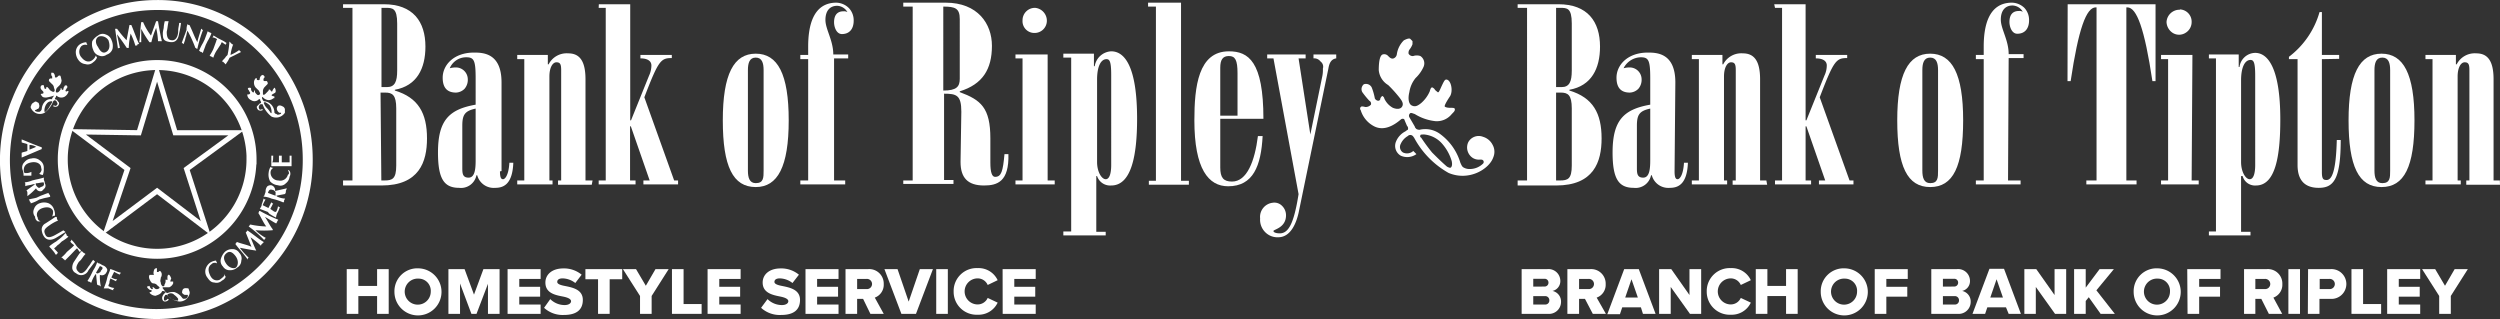 <svg xmlns="http://www.w3.org/2000/svg" viewBox="0 0 318.62 40.68"><rect x="0" y="0" width="318.62" height="40.68" fill="#333333" stroke="none"/><defs><style>.cls-1{fill:#fff;}.cls-2,.cls-3{fill:none;stroke:#fff;}.cls-2{stroke-width:1.27px;}.cls-3{stroke-width:0.66px;}.cls-4{isolation:isolate;}</style></defs><g id="Layer_2" data-name="Layer 2"><g id="Layer_1-2" data-name="Layer 1"><path id="Shape" class="cls-1" d="M6.9,12.18h0a5.77,5.77,0,0,1-1,.25c-.24,0-.48,0-.6-.25l-.12-.12.12-.12c.12,0,.24,0,.24-.12s0-.12-.24-.37-.12-.6.12-.6.12,0,.24.36a.12.12,0,0,0,.24,0c0-.12,0-.12.13-.12l.12.12c.12.12.24.36.36.36a.44.44,0,0,0,.37.13c.12-.13.12-.25,0-.49a.64.64,0,0,0-.25-.49l-.36-.36A.24.24,0,0,1,6.41,10h.24V9.75a.42.42,0,0,1-.12-.24V9.27h.25A.62.62,0,0,1,7,9.75c0,.12,0,.12.12.12s.12,0,.24-.12.12-.12.25-.12.12.12.24.61a1,1,0,0,1-.24.61l-.37.36a.92.92,0,0,0-.12.49c0,.12.24.12.36,0s.25-.25.25-.37v-.12a.12.12,0,0,1,.12.12.12.12,0,0,0,.24,0A.44.44,0,0,1,8.23,11c0-.12.12-.12.25-.12a.37.37,0,0,1,.12.24c-.12.12-.12.24-.25.36v.12a.17.17,0,0,0,.25,0h.12v.13a1.17,1.17,0,0,1-.49.6.88.88,0,0,1-1-.12H7.14v.12L7,12.55v.12h.12c.12,0,.24.24.36.36s0,.37-.12.49a.54.54,0,0,1-.6,0l.12-.12a.22.22,0,0,0,.36,0,.24.24,0,0,0,0-.37A.26.26,0,0,0,7,12.79H6.9l-.12.12a3.32,3.32,0,0,1-1.1,1.46A1.23,1.23,0,0,1,4,13.88a.37.37,0,0,1,0-.48c0-.12.12-.25.36-.37a.24.24,0,0,1,.37,0,.26.26,0,0,1,.24.25.53.53,0,0,1-.12.6c-.12,0-.12,0-.24.13H4.47v.12a.72.72,0,0,0,.48.12c.12,0,.12,0,.25-.12a.42.42,0,0,0,.12-.25,1.47,1.47,0,0,1,.48-1,.91.91,0,0,1,.73-.24h.12v-.12Zm-1,1.1a1.7,1.7,0,0,0-.24.73v.24H5.8a2.71,2.71,0,0,0,.49-.61c.12-.24.24-.36.36-.61v-.12H6.53a.68.68,0,0,0-.61.37Z"/><path id="Path" class="cls-2" d="M39.22,20.32A19.73,19.73,0,0,1,27.31,38.55a19.12,19.12,0,0,1-21-4.25A19.79,19.79,0,0,1,2.16,12.79,19.18,19.18,0,0,1,19.9.64C30.6.52,39.22,9.39,39.22,20.32Z"/><polygon id="Path-2" data-name="Path" class="cls-3" points="22.33 16.92 30.11 16.92 23.79 21.54 26.22 29.07 20.02 24.34 13.7 29.07 16.25 21.54 9.94 16.8 17.71 16.92 20.02 9.27 22.33 16.92"/><path id="Path-3" data-name="Path" class="cls-1" d="M12.24,7.08a.41.41,0,0,0,.13.24,1.3,1.3,0,0,1-.49.61,1,1,0,0,1-1,.24,1.22,1.22,0,0,1-.85-.48,1.68,1.68,0,0,1-.37-1.1,1.23,1.23,0,0,1,.61-1A1.75,1.75,0,0,1,11,5.38c0,.12.12.24.12.36h0a.81.81,0,0,0-.73.12,1.07,1.07,0,0,0,0,1.46c.49.61,1,.61,1.34.37a1.27,1.27,0,0,0,.48-.61Z"/><path id="Shape-2" data-name="Shape" class="cls-1" d="M12.49,4.53a.94.94,0,0,1,1-.13,1.13,1.13,0,0,1,.73.73,1.75,1.75,0,0,1,.12,1.1,1.11,1.11,0,0,1-.73.73,1,1,0,0,1-1,.12,1.09,1.09,0,0,1-.73-.73,1.75,1.75,0,0,1-.12-1.1,2,2,0,0,1,.73-.72Zm.12.12c-.49.24-.49.85-.12,1.33.36.73.73.85,1.09.61s.49-.73.24-1.46a1.1,1.1,0,0,0-1.21-.48Z"/><path id="Path-4" data-name="Path" class="cls-1" d="M14.92,4.4c.12.61.24,1.1.36,1.71h-.12a.12.12,0,0,0-.12.12l-.37-2.56h.25a14.44,14.44,0,0,0,1.21,1.46c.12-.6.25-1.33.37-1.94h.24c.37.85.73,1.94,1,2.43-.12,0-.24,0-.24.12s-.24,0-.24.12a8.84,8.84,0,0,0-.61-1.58h0a9.57,9.57,0,0,0-.24,1.83h-.25c-.48-.73-.85-1.22-1.21-1.71Z"/><path id="Path-5" data-name="Path" class="cls-1" d="M18,3.67V5.38h-.25c.12-.85.12-1.71.25-2.56h.24a7.9,7.9,0,0,0,1,1.71L19.9,2.7h.24c.13.85.37,2.07.49,2.55h-.49a9.74,9.74,0,0,0-.24-1.7h0a10.91,10.91,0,0,0-.61,1.83h-.24A12.52,12.52,0,0,1,18,3.67Z"/><path id="Path-6" data-name="Path" class="cls-1" d="M20.75,4.28c0-.36.12-.61.12-.85A4.42,4.42,0,0,1,21,2.7h.49c-.12.49-.12.85-.24,1.34,0,.85.24,1.09.73,1.09s.73-.6.73-1.21c0-.37.12-.73.12-1h.24a11.1,11.1,0,0,1-.24,1.33c-.12.85-.49,1.22-1.22,1.1S20.75,5,20.75,4.28Z"/><path id="Path-7" data-name="Path" class="cls-1" d="M23.91,3.07l.12.12h.12c.37.73.61,1.46,1,2.19.12-.61.48-1.58.48-1.71a.12.12,0,0,1,.12.13h.13a16.87,16.87,0,0,0-.73,2.43c-.13,0-.13-.12-.25-.12a16.11,16.11,0,0,0-1-2.19c-.12.24-.12.61-.24.85-.12.61-.25.73-.25.85a.12.12,0,0,1-.12-.12h-.12c0-.12.37-1,.61-1.7A1.54,1.54,0,0,1,23.91,3.07Z"/><path id="Path-8" data-name="Path" class="cls-1" d="M26.1,5c.12-.36.24-.61.36-1,.12,0,.12.12.25.12s.12.12.24.12a5.87,5.87,0,0,1-.49,1l-.24.49c-.12.37-.24.61-.36,1-.13,0-.13-.12-.25-.12s-.12-.12-.24-.12a6.29,6.29,0,0,1,.49-1Z"/><path id="Path-9" data-name="Path" class="cls-1" d="M27.56,5.25A.42.42,0,0,1,27.68,5a1.3,1.3,0,0,0-.61-.24c.12-.12.12-.12.12-.24.25.12.37.24.85.48s.49.24.85.49l-.12.12v.12c-.12-.12-.36-.24-.48-.36a.41.41,0,0,0-.13.24l-.48.73a3.69,3.69,0,0,0-.49,1c-.12,0-.12-.12-.24-.12s-.12-.12-.24-.12a5.85,5.85,0,0,0,.48-.85Z"/><path id="Path-10" data-name="Path" class="cls-1" d="M29.38,7a5.43,5.43,0,0,0,1.09-.61l.13.12.12.12-1.46.73-.12.24c-.12.25-.25.37-.37.61l-.24-.24c-.12-.12-.12-.12-.24-.12.12-.25.36-.37.48-.61L29,7a11.5,11.5,0,0,0,.24-1.71l.24.25c.12.12.12.12.24.12A5.52,5.52,0,0,0,29.38,7Z"/><path id="Shape-3" data-name="Shape" class="cls-1" d="M2.76,20.08v-.61c.25-.12.49-.12.73-.24v-.85c-.24-.12-.48-.12-.73-.24v-.37c.37.12,1.71.73,2.56,1V19C4.47,19.35,3.37,19.84,2.76,20.08Zm1-1c.24-.12.6-.24.85-.37a1.81,1.81,0,0,0-.85-.24Z"/><path id="Path-11" data-name="Path" class="cls-1" d="M5,22.15c.25-.25.37-.49.25-.73,0-.49-.49-.85-1.22-.73s-1,.49-1,1a.47.47,0,0,0,.12.37h.24A1.38,1.38,0,0,0,4,21.9v.49H3a1.83,1.83,0,0,0-.12-.73.93.93,0,0,1,.24-1A1.25,1.25,0,0,1,4,20.2a1.22,1.22,0,0,1,1.09.25,1.08,1.08,0,0,1,.49,1,2.09,2.09,0,0,1-.12.85A1,1,0,0,1,5,22.15Z"/><path id="Shape-4" data-name="Shape" class="cls-1" d="M4.47,23.48H4.22c-.36.13-.73.13-1,.25v-.25c0-.12,0-.24-.12-.24a2.88,2.88,0,0,0,1-.24l.49-.12a8.39,8.39,0,0,0,1-.25v.25c0,.12.12.24.12.48a.55.55,0,0,1,0,.61l-.36.37A.59.59,0,0,1,4.59,24a7.36,7.36,0,0,1-1.1,1v-.36a.47.47,0,0,0-.12-.37Zm1.09-.24c-.36,0-.61.12-1,.12v.12c0,.13.12.25.24.37a.24.24,0,0,0,.37,0C5.56,23.73,5.68,23.61,5.56,23.24Z"/><path id="Path-12" data-name="Path" class="cls-1" d="M5.2,24.94c.36-.12.6-.24,1-.36,0,.12,0,.12.12.24s0,.24.12.24c-.36.13-.61.13-1,.25L5,25.43a4.13,4.13,0,0,1-1.09.49c0-.13,0-.13-.12-.25a.42.42,0,0,0-.12-.24c.36-.12.6-.12,1-.24Z"/><path id="Path-13" data-name="Path" class="cls-1" d="M5.2,28.22H4.83a.66.66,0,0,1-.36-.6.92.92,0,0,1-.13-1,1.12,1.12,0,0,1,.73-.72,1.6,1.6,0,0,1,1.1,0,1.28,1.28,0,0,1,.73.85A1.54,1.54,0,0,1,7,27.5a.47.47,0,0,0-.37.12h0a1.47,1.47,0,0,0,.13-.73c-.13-.37-.61-.61-1.34-.37s-.85.85-.61,1.22c0,.24.12.36.37.48Z"/><path id="Path-14" data-name="Path" class="cls-1" d="M5.8,28.47,6.53,28c.37-.24.49-.36.61-.36s.12.12.12.24.12.12.12.24a5,5,0,0,0-1.09.61c-.73.49-.73.73-.49,1.22s.85.24,1.46-.13c.24-.12.61-.36.85-.48a.12.12,0,0,0,.12.12l.12.12c-.24.12-.6.37-1.21.73s-1.22.36-1.58-.24a1.79,1.79,0,0,1-.24-.73A.87.87,0,0,1,5.8,28.47Z"/><path id="Path-15" data-name="Path" class="cls-1" d="M7.63,30.41a3.8,3.8,0,0,0,.72-.73c0,.12.13.12.13.25s.12.12.24.24a5.88,5.88,0,0,1-.85.61l-.37.36c-.24.12-.36.37-.6.49.12.24.36.36.48.6l-.12.13-.12.12C7,32.36,7,32.23,6.78,32c-.37-.48-.49-.48-.49-.61a5.2,5.2,0,0,1,.85-.6Z"/><path id="Path-16" data-name="Path" class="cls-1" d="M9.21,31.51l.24-.25c-.12-.12-.37-.24-.49-.48l.12-.13v-.12a3.86,3.86,0,0,1,.61.73,2.58,2.58,0,0,0,.61.61V32l-.12.12c-.12-.12-.25-.36-.37-.48l-.24.24L9,32.48l-.73.73c0-.12-.12-.12-.24-.25s-.12-.12-.24-.12a4.18,4.18,0,0,0,.73-.73Z"/><path id="Path-17" data-name="Path" class="cls-1" d="M9.45,33.33l.48-.73a3.45,3.45,0,0,1,.49-.61l.24.24c.13,0,.13.13.25.13-.37.36-.49.73-.85,1-.49.73-.37,1,0,1.34s.85-.13,1.21-.73c.24-.25.37-.61.61-.85l.12.12.12.12c-.12.12-.48.61-.85,1.09a1,1,0,0,1-1.58.37.81.81,0,0,1-.48-.61A1.41,1.41,0,0,1,9.45,33.33Z"/><path id="Shape-5" data-name="Shape" class="cls-1" d="M12.24,34.91h0l-.12.12a3.65,3.65,0,0,0-.48,1c-.13,0-.13-.12-.25-.12a.42.42,0,0,1-.24-.12,6.22,6.22,0,0,0,.49-.85l.24-.49a4,4,0,0,0,.49-1c.12,0,.12.12.24.12s.24.12.48.24a.86.86,0,0,1,.49.37.38.38,0,0,1,0,.49.63.63,0,0,1-.85.36,6,6,0,0,0,.12,1.46c-.12,0-.12-.12-.24-.12a.42.42,0,0,1-.24-.12Zm.49-1c-.12.24-.36.6-.49.85h0a.24.24,0,0,0,.37,0,.26.26,0,0,0,.24-.25c.37-.36.24-.48-.12-.6Z"/><path id="Path-18" data-name="Path" class="cls-1" d="M13.7,35.27c.12-.36.25-.6.37-1,.24.12.36.12.6.24a4.39,4.39,0,0,0,.73.25.12.12,0,0,1-.12.12V35a4.13,4.13,0,0,1-.73-.36l-.36.72a1.59,1.59,0,0,0,.73.25.12.12,0,0,1-.12.12v.12l-.73-.36c0,.12-.12.24-.12.48s-.13.25-.13.49a1.79,1.79,0,0,0,.73.24.12.12,0,0,1-.12.12V37a6.41,6.41,0,0,1-.61-.24h-.6a8.5,8.5,0,0,0,.36-1Z"/><path id="Path-19" data-name="Path" class="cls-1" d="M28.65,34.91a.44.44,0,0,0,.12.36.92.92,0,0,1-.48.49,1,1,0,0,1-1,.24c-.36,0-.6-.24-.85-.61a1.24,1.24,0,0,1-.24-1.09,1.52,1.52,0,0,1,.61-.85,1.7,1.7,0,0,1,.73-.24c0,.12.12.24.12.36h0a.58.58,0,0,0-.73.12c-.37.25-.49.73-.12,1.46s1,.61,1.21.49c.49-.37.61-.49.61-.73Z"/><path id="Shape-6" data-name="Shape" class="cls-1" d="M28.65,32.11a1.39,1.39,0,0,1,1-.36,1,1,0,0,1,.85.48,1,1,0,0,1,.25,1,1,1,0,0,1-.49.85,1.39,1.39,0,0,1-1,.36,1,1,0,0,1-.85-.48,1,1,0,0,1-.25-1A2.16,2.16,0,0,1,28.65,32.11Zm.12.25c-.36.36-.24.85.12,1.33s1,.61,1.22.37.36-.85-.12-1.46-.85-.61-1.22-.24Z"/><path id="Path-20" data-name="Path" class="cls-1" d="M30.6,31.63a10.08,10.08,0,0,0,1.09,1.21l-.12.12v.13c-.49-.73-1.1-1.34-1.58-2l.12-.12a.12.12,0,0,1,.12-.12c.61.24,1.34.36,1.82.61l-.73-1.83.13-.12a.12.12,0,0,1,.12-.12c.73.49,1.58,1.21,2.06,1.46l-.24.24c-.12.12-.12.12-.12.24a13.13,13.13,0,0,0-1.34-1.09h0c.25.61.49,1.22.73,1.7h0c-.85-.12-1.46-.24-2.06-.36Z"/><path id="Path-21" data-name="Path" class="cls-1" d="M32.54,29.32a5.29,5.29,0,0,0,1.34,1l-.12.12a.12.12,0,0,1-.13.12,13.2,13.2,0,0,0-1.94-1.7l.12-.12a.12.12,0,0,1,.12-.12,10.83,10.83,0,0,0,2,.24c-.37-.48-.61-1.09-1-1.7L33,27a.12.12,0,0,1,.12-.12A18.83,18.83,0,0,0,35.46,28c0,.12-.13.12-.13.24s-.12.13-.12.25c-.48-.25-1-.61-1.45-.85h0c.36.48.6,1.09,1,1.58h0v.12a13.14,13.14,0,0,1-2.19,0Z"/><path id="Path-22" data-name="Path" class="cls-1" d="M34.12,27c-.36-.12-.61-.24-1-.37.12-.24.24-.36.24-.6a5.09,5.09,0,0,0,.24-.73l.13.12h.12a4.15,4.15,0,0,0-.37.73l.73.36.37-.73.12.13h.12l-.37.72.37.25a.44.44,0,0,0,.36.12,1.77,1.77,0,0,0,.25-.73l.12.12h.12a6.41,6.41,0,0,1-.24.61,1.63,1.63,0,0,0-.25.73,6.61,6.61,0,0,1-.85-.49Z"/><path id="Shape-7" data-name="Shape" class="cls-1" d="M35.21,24.94h0l.12.12a2.73,2.73,0,0,0,1,.25c0,.12-.12.12-.12.24s0,.24-.13.24a7.84,7.84,0,0,0-1-.36l-.48-.12a3,3,0,0,0-1-.25c0-.12.13-.12.13-.24s.12-.24.12-.48.12-.49.24-.61a.74.74,0,0,1,.49-.12.66.66,0,0,1,.48.73L36.55,24c0,.12-.12.24-.12.37a.44.44,0,0,1-.12.36Zm-1.09-.36c.36.12.61.24,1,.36v-.48c-.12-.12-.24-.25-.36-.25-.37-.12-.49,0-.61.37Z"/><path id="Path-23" data-name="Path" class="cls-1" d="M36.67,21.66a.42.42,0,0,1,.24.12.73.73,0,0,1,0,.73,1.22,1.22,0,0,1-.48.85.93.93,0,0,1-1,.25,1.54,1.54,0,0,1-1-.49A1.81,1.81,0,0,1,34.24,22a1.7,1.7,0,0,1,.24-.73.47.47,0,0,0,.37.12h0a.67.67,0,0,0-.37.61,1,1,0,0,0,1,1,1,1,0,0,0,1.21-.73c.24-.12.12-.37,0-.61Z"/><path id="Path-24" data-name="Path" class="cls-1" d="M35.58,21.18h-1V19.84h.24c0,.24,0,.73-.12.85h.85v-.85h.36v.85h1v-.85h.25v1.34H35.58Z"/><path id="Shape-8" data-name="Shape" class="cls-1" d="M33.51,12.79h0l.12.12a1.29,1.29,0,0,1,.73.24,1.45,1.45,0,0,1,.61,1.1c0,.12,0,.12.12.24a.37.37,0,0,1,.24.12.74.74,0,0,0,.49-.12v-.12H35.7c-.12,0-.12,0-.24-.12s-.25-.37-.13-.61.37-.24.61-.12.25.12.37.36v.49a1.35,1.35,0,0,1-1.7.49,3.38,3.38,0,0,1-1.1-1.46.12.12,0,0,0-.12-.12h-.12a.26.26,0,0,0-.24.24c-.13.12,0,.24,0,.36a.21.21,0,0,0,.36,0l.12.13a.55.55,0,0,1-.61,0c-.12-.13-.24-.37-.12-.49l.37-.37h.12V13l-.12-.24v-.12H33a.75.75,0,0,1-1,.12.8.8,0,0,1-.48-.61v-.12h.12c.12,0,.12,0,.24-.12v-.12c-.12-.12-.12-.25-.24-.37s0-.24.12-.24.24,0,.24.12a.45.45,0,0,0,.13.37l.12.12a.12.12,0,0,0,.12-.12c0-.13,0-.13.12-.13v.13c0,.12.12.24.24.36a.24.24,0,0,0,.37,0c.12-.12,0-.24-.12-.49l-.37-.36a.92.92,0,0,1-.24-.61.74.74,0,0,1,.24-.61c.12,0,.12,0,.12.13s.12.12.25.12a.12.12,0,0,0,.12-.12.63.63,0,0,1,.24-.49c.12,0,.12-.12.24,0l.13.12v.12c0,.12-.13.12-.13.25v.12c0,.12.13.12.13.12H34a.44.44,0,0,1,.12.36l-.36.37a.86.86,0,0,0-.25.48v.49c.12.12.25,0,.37-.12l.36-.37c0-.12,0-.12.12-.12a.12.12,0,0,1,.12.12l.13.13a.12.12,0,0,0,.12-.13,1.49,1.49,0,0,1,.24-.36c.12,0,.24.49.12.61s-.48.24-.48.36a.42.42,0,0,0,.24.12c.12,0,.12,0,.12.13s0,.12-.12.12a.94.94,0,0,1-.61.24,1.08,1.08,0,0,1-.73-.36c-.12,0-.12-.13-.12,0v.12Zm.25.24h-.13v.12a1.59,1.59,0,0,0,.37.61,2.7,2.7,0,0,1,.48.61s.13.12.13,0v-.24a1.72,1.72,0,0,0-.25-.73A2.61,2.61,0,0,0,33.76,13Z"/><path id="Shape-9" data-name="Shape" class="cls-1" d="M21.12,37.22h0c.12.12.12.12.24.12a1.8,1.8,0,0,1,.85-.12,1.86,1.86,0,0,1,1,.73l.12.12h.25a.39.39,0,0,0,.36-.37v-.12h-.36c-.13,0-.25-.12-.37-.24a.75.75,0,0,1,.12-.49.46.46,0,0,1,.37-.12c.12,0,.36,0,.36.12s.12.25.12.49a1.3,1.3,0,0,1-1.33,1.09,2.5,2.5,0,0,1-1.58-.85h-.12s-.13,0-.13.12a.47.47,0,0,0-.12.37c0,.12,0,.24.12.24s.25-.12.37-.24l.12.12a.63.63,0,0,1-.49.24c-.24,0-.36-.24-.36-.48a.94.94,0,0,1,.24-.49l.12-.12.13-.12-.25-.12h-.24c-.12.36-.49.48-.85.6a1.06,1.06,0,0,1-.73-.36v-.12h.12a.12.12,0,0,0,.12-.12c0-.13,0-.13-.12-.13s-.24-.12-.36-.24-.12-.24,0-.24.24-.12.24,0,.12.24.24.36h.12s.13-.12,0-.12v-.12h.13c.12.12.24.24.36.24a.47.47,0,0,0,.37-.12c.12-.12-.13-.24-.25-.36a.63.63,0,0,0-.48-.25c-.25,0-.37-.24-.49-.48s-.12-.49,0-.61h.49s.12-.12,0-.12a1.12,1.12,0,0,1,.12-.61.42.42,0,0,1,.24-.12H20v.49h.12c.13,0,.13-.13.25-.13s.24.25.24.37a.72.72,0,0,1-.12.48c0,.25-.12.37,0,.61a.63.63,0,0,0,.24.49c.12,0,.24,0,.24-.24a.72.72,0,0,0,.13-.49v-.12h.12s.12.12.12,0v-.12c0-.37,0-.37.12-.49s.36.36.36.49a.93.93,0,0,0-.12.36h.37v.24a.94.94,0,0,1-.49.49h-.85v.12Zm.36.24c-.12,0-.12,0-.12.12v.12c.12.13.36.25.48.37a1.79,1.79,0,0,0,.73.24h.13v-.24a2.05,2.05,0,0,0-.49-.49.58.58,0,0,0-.73-.12Z"/><path id="Path-25" data-name="Path" class="cls-2" d="M32.05,20.32A12,12,0,1,1,8,20.32a12,12,0,1,1,24.06,0Z"/><path id="Shape-10" data-name="Shape" class="cls-1" d="M43.72,1V.54h5.2c3.7,0,5.3,2.2,5.3,5.4,0,2.8-1.1,5-3.9,5.5v.1c3,.9,4.1,2.9,4.1,6.1,0,3-1,6-5.8,6h-4.9V23h1.2V1Zm4.9,10.1h.7c1,0,1.3-.7,1.3-2.1V3c0-2-.6-2-1.5-2h-.5Zm0,11.9H49c1,0,1.5-.2,1.5-1.9v-7.3c0-1.7-.5-2-1.4-2h-.6l.1,11.2Z"/><path id="Shape-11" data-name="Shape" class="cls-1" d="M63.72,21.84c0,.9.2,1,.4,1s.7-.4.8-2.1h.5c-.1,2.8-1.3,3.2-2.3,3.2a2.18,2.18,0,0,1-2.3-1.6h-.1a2,2,0,0,1-2.2,1.6c-1.9,0-2.7-1.1-2.7-4.5,0-4.1,1.4-5.5,4.8-6.1V10c0-2.3-.2-2.7-1.2-2.7a2.26,2.26,0,0,0-2.1,1.4,2.77,2.77,0,0,1,.9-.1,1.52,1.52,0,0,1,1.4,1.5,1.75,1.75,0,0,1-.4,1.2,1.61,1.61,0,0,1-1.1.5c-1.2,0-1.7-.7-1.7-1.9,0-1.6,1.4-3.2,4-3.2,1.2,0,3.5.1,3.5,3.8v11.3Zm-4.8-.5c0,.7,0,1.3.8,1.3s.9-1.1.9-2.2v-6.6c-1.4.3-1.7.8-1.7,2.2Z"/><path id="Path-26" data-name="Path" class="cls-1" d="M75.42,23.54h-4.3V23h.4V8.94c0-.7-.1-1-.6-1s-.9.7-.9,1.8V23h.4v.5h-4.5V23h.9V7.54h-.9V7h3.9v1.2h.1a2.58,2.58,0,0,1,2.5-1.4c1.4,0,2.2.9,2.2,3.3V23h.9Z"/><path id="Path-27" data-name="Path" class="cls-1" d="M76.32.54h4v14.8h.1l2.3-5.7a3.08,3.08,0,0,0,.3-1.3c0-.5-.4-.9-1.4-.9V7h4v.4c-1.4,0-1.7.3-3.5,5L85.92,23h.5v.5H82V23h.8l-2.4-6.9h-.1V23H81v.5h-4.7V23h.9V1h-.9Z"/><path id="Shape-12" data-name="Shape" class="cls-1" d="M96.32,23.84c-2.9,0-4.2-2.6-4.2-8.5s1.4-8.5,4.2-8.5,4.2,2.6,4.2,8.5S99.12,23.84,96.32,23.84Zm-1-2.1c0,.9.2,1.6,1,1.6,1,0,1-.7,1-1.6V8.94c0-.9-.2-1.6-1-1.6s-1,.7-1,1.6Z"/><path id="Path-28" data-name="Path" class="cls-1" d="M106.12,23h1.6v.5H102V23h1V7.54h-1V7h1V5.94c0-2.6.6-5.6,3.6-5.6a2.36,2.36,0,0,1,1.6.7,2.27,2.27,0,0,1,.6,1.6c0,1-.5,1.7-1.5,1.7-.7,0-1-.9-1-1.5,0-.9.4-1.4,1.2-1.4a.9.9,0,0,1,.5.1,1.56,1.56,0,0,0-1.3-.8c-.9,0-1.5.6-1.5,1.8s1,2.6,1,4.4h1.9v.5h-1.8V23Z"/><path id="Shape-13" data-name="Shape" class="cls-1" d="M122.52,14.24c0-2.1-.6-2.3-2.2-2.3v11h1.2v.5h-6.4V23h1.2V.84h-1.2V.34h5.4c4.1,0,5.9,2.7,5.9,5.5,0,3-1.2,4.9-4.1,5.8v.1c2.7,1,3.9,2,3.9,5.9v3.1q0,1.8.6,1.8c.8,0,1-.7,1.2-2.9h.5c.1,3.5-1.4,4-3.1,4-2.1,0-3-1-3-3Zm-2.3-2.7c1.7,0,2.1-.5,2.1-1.5V2.44c0-1.4-.6-1.6-2.1-1.6Z"/><path id="Shape-14" data-name="Shape" class="cls-1" d="M133.52,23h.9v.5h-5V23h.9V7.44h-.9v-.5h4.1Zm-1.6-22a1.65,1.65,0,0,1,1.5,1.7,1.56,1.56,0,0,1-1.6,1.5,1.5,1.5,0,0,1-1.5-1.6,1.58,1.58,0,0,1,1.6-1.6Z"/><path id="Shape-15" data-name="Shape" class="cls-1" d="M135.52,6.84h3.9v1.6h.1a2.24,2.24,0,0,1,2.1-1.9c1.7,0,3.3,1.9,3.3,8.6,0,4.6-.7,8.5-3.3,8.5a1.75,1.75,0,0,1-1.8-1.2h-.1v7.1h1.2V30h-5.4v-.5h1V7.34h-1Zm6.1,2.7c0-1.7-.2-2-.6-2-.7,0-1.2.9-1.2,2.6v10.5c0,1.3.6,2.2,1.1,2.2s.7-.8.7-1.8Z"/><polygon id="Path-29" data-name="Path" class="cls-1" points="147.32 0.84 146.32 0.84 146.32 0.34 150.52 0.34 150.52 23.04 151.52 23.04 151.52 23.54 146.42 23.54 146.42 23.04 147.32 23.04 147.32 0.84"/><path id="Shape-16" data-name="Shape" class="cls-1" d="M155.52,15.24v6.1c0,1.3.4,1.8,1.5,1.8,1.9,0,2.9-2.6,3.3-5.8h.6c-.2,3.8-1.2,6.4-4.4,6.4-2.5,0-4.3-2.2-4.3-8.4,0-4.3.5-8.8,4.4-8.8,2.5,0,4.4,1.3,4.4,8.6h-5.5Zm2.2-.5V9.34c0-1.7-.3-2.2-1.1-2.2s-1.1.5-1.1,1.5v6.1Z"/><path id="Path-30" data-name="Path" class="cls-1" d="M167,17.14h0l1.5-7.3a4.1,4.1,0,0,0,.1-1.1.81.81,0,0,0-.3-.9,1,1,0,0,0-.9-.4v-.5h2.9v.5c-.7.1-.9.7-1,1.3l-3.8,18.4c-.3,1.3-1,3.1-2.6,3.1a2.19,2.19,0,0,1-1.7-.7,2.24,2.24,0,0,1-.6-1.7,1.82,1.82,0,0,1,1.6-2,1.37,1.37,0,0,1,1.2.4,1.66,1.66,0,0,1,.5,1.2c0,1.6-1.6,1.8-1.6,2s.4.3.8.3c1.1,0,1.8-1.2,2.4-5l-3.2-17.3h-.8v-.5h4.9v.5h-.9Z"/><path id="Shape-17" data-name="Shape" class="cls-1" d="M193.42,1V.54h5.2c3.7,0,5.3,2.2,5.3,5.4,0,2.8-1.1,5-3.9,5.5v.1c3,.9,4.1,2.9,4.1,6.1,0,3-1,6-5.8,6h-4.9V23h1.2V1Zm4.9,10.1h.7c1,0,1.3-.7,1.3-2.1V3c0-2-.6-2-1.5-2h-.5Zm0,11.9h.5c1,0,1.5-.2,1.5-1.9v-7.3c0-1.7-.5-2-1.4-2h-.6Z"/><path id="Shape-18" data-name="Shape" class="cls-1" d="M213.42,21.84c0,.9.2,1,.4,1s.7-.4.8-2.1h.5c-.1,2.8-1.3,3.2-2.3,3.2a2.18,2.18,0,0,1-2.3-1.6h-.1a2,2,0,0,1-2.2,1.6c-1.9,0-2.7-1.1-2.7-4.5,0-4.1,1.4-5.5,4.8-6.1V10c0-2.3-.2-2.7-1.2-2.7a2.51,2.51,0,0,0-2.2,1.4,2.77,2.77,0,0,1,.9-.1,1.52,1.52,0,0,1,1.4,1.5,1.75,1.75,0,0,1-.4,1.2,1.61,1.61,0,0,1-1.1.5c-1.2,0-1.7-.7-1.7-1.9,0-1.6,1.4-3.2,4-3.2,1.2,0,3.5.1,3.5,3.8Zm-4.8-.5c0,.7,0,1.3.8,1.3s.9-1.1.9-2.2v-6.6c-1.4.3-1.7.8-1.7,2.2Z"/><path id="Path-31" data-name="Path" class="cls-1" d="M225.22,23.54h-4.4V23h.4V8.94c0-.7-.1-1-.6-1s-.9.7-.9,1.8V23h.4v.5h-4.5V23h.9V7.54h-.9V7h3.9v1.2h.1a2.58,2.58,0,0,1,2.5-1.4c1.4,0,2.2.9,2.2,3.3V23h.8Z"/><path id="Path-32" data-name="Path" class="cls-1" d="M226.12.54h4v14.8h.1l2.3-5.7a3.08,3.08,0,0,0,.3-1.3c0-.5-.4-.9-1.4-.9V7h4v.4c-1.4,0-1.7.3-3.5,5l3.8,10.6h.5v.5h-4.4V23h.8l-2.4-6.9h-.1V23h.7v.5h-4.6V23h.9V1h-.9Z"/><path id="Shape-19" data-name="Shape" class="cls-1" d="M246,23.84c-2.9,0-4.2-2.6-4.2-8.5s1.4-8.5,4.2-8.5,4.2,2.6,4.2,8.5S248.92,23.84,246,23.84Zm-1-2.1c0,.9.2,1.6,1,1.6,1,0,1-.7,1-1.6V8.94c0-.9-.2-1.6-1-1.6s-1,.7-1,1.6Z"/><path id="Path-33" data-name="Path" class="cls-1" d="M255.92,23h1.6v.5h-5.7V23h1V7.54h-1V7h1V5.94c0-2.6.6-5.6,3.6-5.6A2.36,2.36,0,0,1,258,1a2.27,2.27,0,0,1,.6,1.6c0,1-.5,1.7-1.5,1.7-.7,0-1-.9-1-1.5,0-.9.4-1.4,1.2-1.4a.9.9,0,0,1,.5.1,1.56,1.56,0,0,0-1.3-.8c-.9,0-1.5.6-1.5,1.8s1,2.6,1,4.4h1.9v.5H256Z"/><path id="Path-34" data-name="Path" class="cls-1" d="M263.52.54h11.2v9.8h-.4c-1-6.7-2-9.4-3.2-9.4H271V23h1.3v.5h-6.4V23h1.3V.94h-.1c-1.2,0-2.2,2.7-3.2,9.4h-.4Z"/><path id="Shape-20" data-name="Shape" class="cls-1" d="M279.32,23h.9v.5h-4.8V23h.9V7.54h-.9V7h4Zm-1.5-21.8a1.56,1.56,0,0,1,1.5,1.6,1.6,1.6,0,0,1-.8,1.4,1.53,1.53,0,0,1-1.6,0,1.72,1.72,0,0,1-.8-1.4A1.66,1.66,0,0,1,277.82,1.24Z"/><path id="Shape-21" data-name="Shape" class="cls-1" d="M281.52,6.94h3.8v1.6h.1a2.05,2.05,0,0,1,2-1.8c1.6,0,3.2,1.9,3.2,8.5,0,4.6-.6,8.4-3.1,8.4a1.63,1.63,0,0,1-1.7-1.2h-.2v7.1h1.2V30h-5.3v-.5h.9V7.44h-.9Zm5.9,2.7c0-1.7-.2-2-.6-2-.7,0-1.2.9-1.2,2.6v10.4c0,1.3.6,2.2,1.1,2.2s.7-.8.7-1.8Z"/><path id="Path-35" data-name="Path" class="cls-1" d="M295.92,7.54v14.4c0,.9.2,1,.6,1,.7,0,1.2-1.2,1.3-5.1h.5c0,5-.9,6.1-2.8,6.1s-2.7-1.1-2.7-2.9V7.54h-1.1v-.3a10.89,10.89,0,0,0,3.9-5.7h.3V7h2.2v.5Z"/><path id="Shape-22" data-name="Shape" class="cls-1" d="M303.52,23.84c-2.9,0-4.2-2.6-4.2-8.5s1.4-8.5,4.2-8.5,4.2,2.6,4.2,8.5S306.42,23.84,303.52,23.84Zm-.9-2.1c0,.9.2,1.6,1,1.6,1,0,1-.7,1-1.6V8.94c0-.9-.2-1.6-1-1.6s-1,.7-1,1.6Z"/><path id="Path-36" data-name="Path" class="cls-1" d="M318.62,23.54h-4.3V23h.4V8.94c0-.7-.1-1-.6-1s-.9.7-.9,1.8V23h.4v.5h-4.5V23h.9V7.54h-.9V7H313v1.2h.1a2.58,2.58,0,0,1,2.5-1.4c1.4,0,2.2.9,2.2,3.3V23h.8Z"/><path id="Shape-23" data-name="Shape" class="cls-1" d="M180.32,16.14c0,.1.1.2.2.3a.76.76,0,0,0,.4.1,3.17,3.17,0,0,1,2.7.6,7,7,0,0,1,2.5,3.6c.1.2.2.5.4.6a1.45,1.45,0,0,0,.7.2,2.41,2.41,0,0,0,1.8-.7.3.3,0,0,0,0-.4c-.1-.1-.2-.1-.4-.1a1.49,1.49,0,0,1-.9-.2,1.59,1.59,0,0,1-.6-2,1.51,1.51,0,0,1,1.9-.7,2,2,0,0,1,1.2,1,1.81,1.81,0,0,1,.1,1.6c-.5,1.5-3.1,3.1-5.7,2a11.18,11.18,0,0,1-4.4-4.5c-.1-.1-.1-.2-.3-.3a.44.44,0,0,0-.5.1,2.19,2.19,0,0,0-.9,1,.83.83,0,0,0,.3,1.1,1.19,1.19,0,0,0,1.3-.2l.4.4a2,2,0,0,1-2,.2,1.44,1.44,0,0,1-.6-1.8,2.54,2.54,0,0,1,1.2-1.3,1.44,1.44,0,0,1,.3-.2.44.44,0,0,0-.1-.5l-.3-.7a.22.22,0,0,0-.2-.2.37.37,0,0,0-.3.1c-.7.6-2,1.5-3.3.9a3.41,3.41,0,0,1-1.8-2.1.3.3,0,0,1,0-.4c.1-.1.2-.1.6,0a.91.91,0,0,0,.7-.3.42.42,0,0,0-.2-.5,10.63,10.63,0,0,1-.9-1.1.8.8,0,0,1,.2-1,.82.82,0,0,1,1,.4,7.37,7.37,0,0,1,.4,1.4.54.54,0,0,0,.4.3.27.27,0,0,0,.3-.3q.15-.3.3-.3c.1.1.2.2.2.3a2.54,2.54,0,0,0,1.1,1.2c.5.2,1,.2,1.2-.2s-.1-.8-.6-1.4a15.38,15.38,0,0,0-1.2-1.3,2.47,2.47,0,0,1-1.2-1.9c0-1.3.2-1.9.5-2a.66.66,0,0,1,.7.2c.2.2.4.4.7.3a.66.66,0,0,0,.4-.5,3.1,3.1,0,0,1,.9-1.8c.2-.1.6-.3.8-.2l.3.3v.4a2.51,2.51,0,0,1-.4.7.75.75,0,0,0-.1.5.6.6,0,0,0,.6.3,1.39,1.39,0,0,1,.9,0,1.11,1.11,0,0,1,.4,1.4,4.51,4.51,0,0,1-1,1.4,3.7,3.7,0,0,0-.8,1.8c-.2.8-.1,1.5.3,1.7s.7.1,1.2-.3a4.18,4.18,0,0,0,1.1-1.5c.1-.4.2-.5.3-.5s.3.2.3.2c.1.2.3.3.4.4s.2-.1.3-.3c.5-1.1.6-1.3.8-1.3.6,0,.9,1.4.5,2.1-.6.9-.7,1.2-.7,1.3s.3.2.7.2.6,0,.6.2-.1.3-.4.6a2.43,2.43,0,0,1-2.1.9,6.22,6.22,0,0,1-2.6-.9c-.3-.1-.5-.2-.6-.1a.4.4,0,0,0-.1.5Zm1.2,1c-.3,0-.5,0-.5.1s-.1.2.1.3a23.07,23.07,0,0,0,1.4,1.9c.6.6,1.2,1.2,1.9,1.8.2.1.4.2.5.1s.2-.3.1-.8a5.9,5.9,0,0,0-1.2-2.2,3.47,3.47,0,0,0-2.3-1.2Z"/><g class="cls-4"><path class="cls-1" d="M193.93,34.3h3.25a1.51,1.51,0,0,1,1.68,1.46,1.28,1.28,0,0,1-1,1.32,1.37,1.37,0,0,1,1.09,1.4A1.53,1.53,0,0,1,197.28,40h-3.35Zm2.91,2.22a.49.49,0,0,0,.51-.5.48.48,0,0,0-.51-.49h-1.43v1Zm.06,2.29a.51.51,0,0,0,.56-.53.52.52,0,0,0-.56-.54h-1.49v1.07Z"/><path class="cls-1" d="M202,38.09h-.75V40h-1.49V34.3h2.88a1.85,1.85,0,0,1,2,1.91,1.73,1.73,0,0,1-1.15,1.72L204.67,40H203Zm.42-2.54h-1.17v1.29h1.17a.65.65,0,1,0,0-1.29Z"/><path class="cls-1" d="M209.13,39.17h-2.38l-.29.87h-1.61L207,34.3h1.86L211,40h-1.61Zm-2-1.25h1.61l-.81-2.33Z"/><path class="cls-1" d="M212.93,36.57V40h-1.48V34.3H213l2.32,3.3V34.3h1.49V40h-1.43Z"/><path class="cls-1" d="M217.52,37.17a2.93,2.93,0,0,1,3.07-3,2.68,2.68,0,0,1,2.55,1.54l-1.28.61a1.39,1.39,0,0,0-1.27-.84,1.66,1.66,0,0,0,0,3.32,1.4,1.4,0,0,0,1.27-.83l1.28.6a2.69,2.69,0,0,1-2.55,1.54A2.93,2.93,0,0,1,217.52,37.17Z"/><path class="cls-1" d="M227.63,37.73h-2.38V40h-1.48V34.3h1.48v2.14h2.38V34.3h1.48V40h-1.48Z"/><path class="cls-1" d="M235.12,34.2a3,3,0,1,1-3.07,3A2.92,2.92,0,0,1,235.12,34.2Zm0,1.31a1.66,1.66,0,1,0,1.56,1.66A1.55,1.55,0,0,0,235.12,35.51Z"/><path class="cls-1" d="M238.93,34.3h4.21v1.25h-2.73v1h2.67v1.26h-2.67V40h-1.48Z"/><path class="cls-1" d="M246.14,34.3h3.25a1.51,1.51,0,0,1,1.68,1.46,1.28,1.28,0,0,1-1,1.32,1.37,1.37,0,0,1,1.09,1.4A1.53,1.53,0,0,1,249.49,40h-3.35Zm2.91,2.22a.49.49,0,0,0,.51-.5.48.48,0,0,0-.51-.49h-1.43v1Zm.06,2.29a.51.51,0,0,0,.56-.53.52.52,0,0,0-.56-.54h-1.49v1.07Z"/><path class="cls-1" d="M255.66,39.17h-2.38L253,40h-1.61l2.16-5.74h1.86L257.56,40H256Zm-2-1.25h1.61l-.81-2.33Z"/><path class="cls-1" d="M259.46,36.57V40H258V34.3h1.52l2.33,3.3V34.3h1.48V40h-1.42Z"/><path class="cls-1" d="M266.21,37.88l-.39.48V40h-1.48V34.3h1.48v2.36l1.77-2.36h1.82L267.18,37,269.53,40h-1.81Z"/><path class="cls-1" d="M275,34.2a3,3,0,1,1-3.07,3A2.92,2.92,0,0,1,275,34.2Zm0,1.31a1.66,1.66,0,1,0,1.56,1.66A1.55,1.55,0,0,0,275,35.51Z"/><path class="cls-1" d="M278.76,34.3H283v1.25h-2.72v1h2.66v1.26h-2.66V40h-1.48Z"/><path class="cls-1" d="M288.2,38.09h-.76V40H286V34.3h2.88a1.84,1.84,0,0,1,2,1.91,1.74,1.74,0,0,1-1.14,1.72L290.86,40h-1.7Zm.41-2.54h-1.17v1.29h1.17a.65.65,0,1,0,0-1.29Z"/><path class="cls-1" d="M291.65,34.3h1.48V40h-1.48Z"/><path class="cls-1" d="M294.16,34.3H297a1.9,1.9,0,1,1,0,3.79h-1.39V40h-1.48Zm2.68,1.25h-1.2v1.29h1.2a.65.65,0,1,0,0-1.29Z"/><path class="cls-1" d="M299.69,34.3h1.48v4.45h2.3V40h-3.78Z"/><path class="cls-1" d="M304.24,34.3h4.21v1.25h-2.73v1h2.67v1.26h-2.67v1h2.73V40h-4.21Z"/><path class="cls-1" d="M310.87,37.72l-2.18-3.42h1.67l1.25,2.12,1.23-2.12h1.68l-2.17,3.42V40h-1.48Z"/></g><g class="cls-4"><path class="cls-1" d="M48.06,37.73H45.67V40H44.19V34.3h1.48v2.14h2.39V34.3h1.48V40H48.06Z"/><path class="cls-1" d="M53.35,34.2a3,3,0,1,1-3.08,3A2.92,2.92,0,0,1,53.35,34.2Zm0,1.31a1.66,1.66,0,1,0,1.55,1.66A1.55,1.55,0,0,0,53.35,35.51Z"/><path class="cls-1" d="M62.19,36.17,60.73,40h-.65l-1.45-3.87V40H57.15V34.3h2.06l1.2,3.25,1.2-3.25h2.06V40H62.19Z"/><path class="cls-1" d="M64.69,34.3H68.9v1.25H66.18v1h2.66v1.26H66.18v1H68.9V40H64.69Z"/><path class="cls-1" d="M70.13,38.12a2.6,2.6,0,0,0,1.83.76c.51,0,.82-.22.82-.49s-.37-.46-1-.59c-1-.19-2.27-.43-2.27-1.79,0-1,.82-1.8,2.29-1.8a3.52,3.52,0,0,1,2.33.8l-.81,1.06a2.7,2.7,0,0,0-1.62-.59c-.49,0-.68.2-.68.45s.35.4,1,.52c1,.2,2.26.47,2.26,1.77s-.86,1.92-2.4,1.92a3.49,3.49,0,0,1-2.54-.91Z"/><path class="cls-1" d="M76.22,35.59H74.61V34.3H79.3v1.29H77.7V40H76.22Z"/><path class="cls-1" d="M81.57,37.72,79.39,34.3h1.67l1.25,2.12,1.23-2.12h1.68l-2.17,3.42V40H81.57Z"/><path class="cls-1" d="M85.64,34.3h1.48v4.45h2.3V40H85.64Z"/><path class="cls-1" d="M90.18,34.3h4.21v1.25H91.67v1h2.66v1.26H91.67v1h2.72V40H90.18Z"/><path class="cls-1" d="M97.82,38.12a2.6,2.6,0,0,0,1.83.76c.51,0,.82-.22.82-.49s-.37-.46-1-.59c-.94-.19-2.27-.43-2.27-1.79,0-1,.82-1.8,2.29-1.8a3.52,3.52,0,0,1,2.33.8L101,36.07a2.7,2.7,0,0,0-1.62-.59c-.49,0-.68.2-.68.45s.36.4,1,.52c1,.2,2.26.47,2.26,1.77s-.85,1.92-2.39,1.92A3.51,3.51,0,0,1,97,39.23Z"/><path class="cls-1" d="M102.66,34.3h4.21v1.25h-2.73v1h2.67v1.26h-2.67v1h2.73V40h-4.21Z"/><path class="cls-1" d="M110,38.09h-.76V40h-1.48V34.3h2.87a1.85,1.85,0,0,1,2,1.91,1.74,1.74,0,0,1-1.14,1.72L112.63,40h-1.7Zm.41-2.54h-1.17v1.29h1.17a.65.65,0,1,0,0-1.29Z"/><path class="cls-1" d="M112.72,34.3h1.67l1.42,4.14,1.42-4.14h1.67L116.74,40h-1.86Z"/><path class="cls-1" d="M119.32,34.3h1.48V40h-1.48Z"/><path class="cls-1" d="M121.54,37.17a2.92,2.92,0,0,1,3.06-3,2.68,2.68,0,0,1,2.55,1.54l-1.27.61a1.39,1.39,0,0,0-1.28-.84,1.66,1.66,0,0,0,0,3.32,1.4,1.4,0,0,0,1.28-.83l1.27.6a2.69,2.69,0,0,1-2.55,1.54A2.92,2.92,0,0,1,121.54,37.17Z"/><path class="cls-1" d="M127.78,34.3H132v1.25h-2.73v1h2.67v1.26h-2.67v1H132V40h-4.21Z"/></g></g></g></svg>